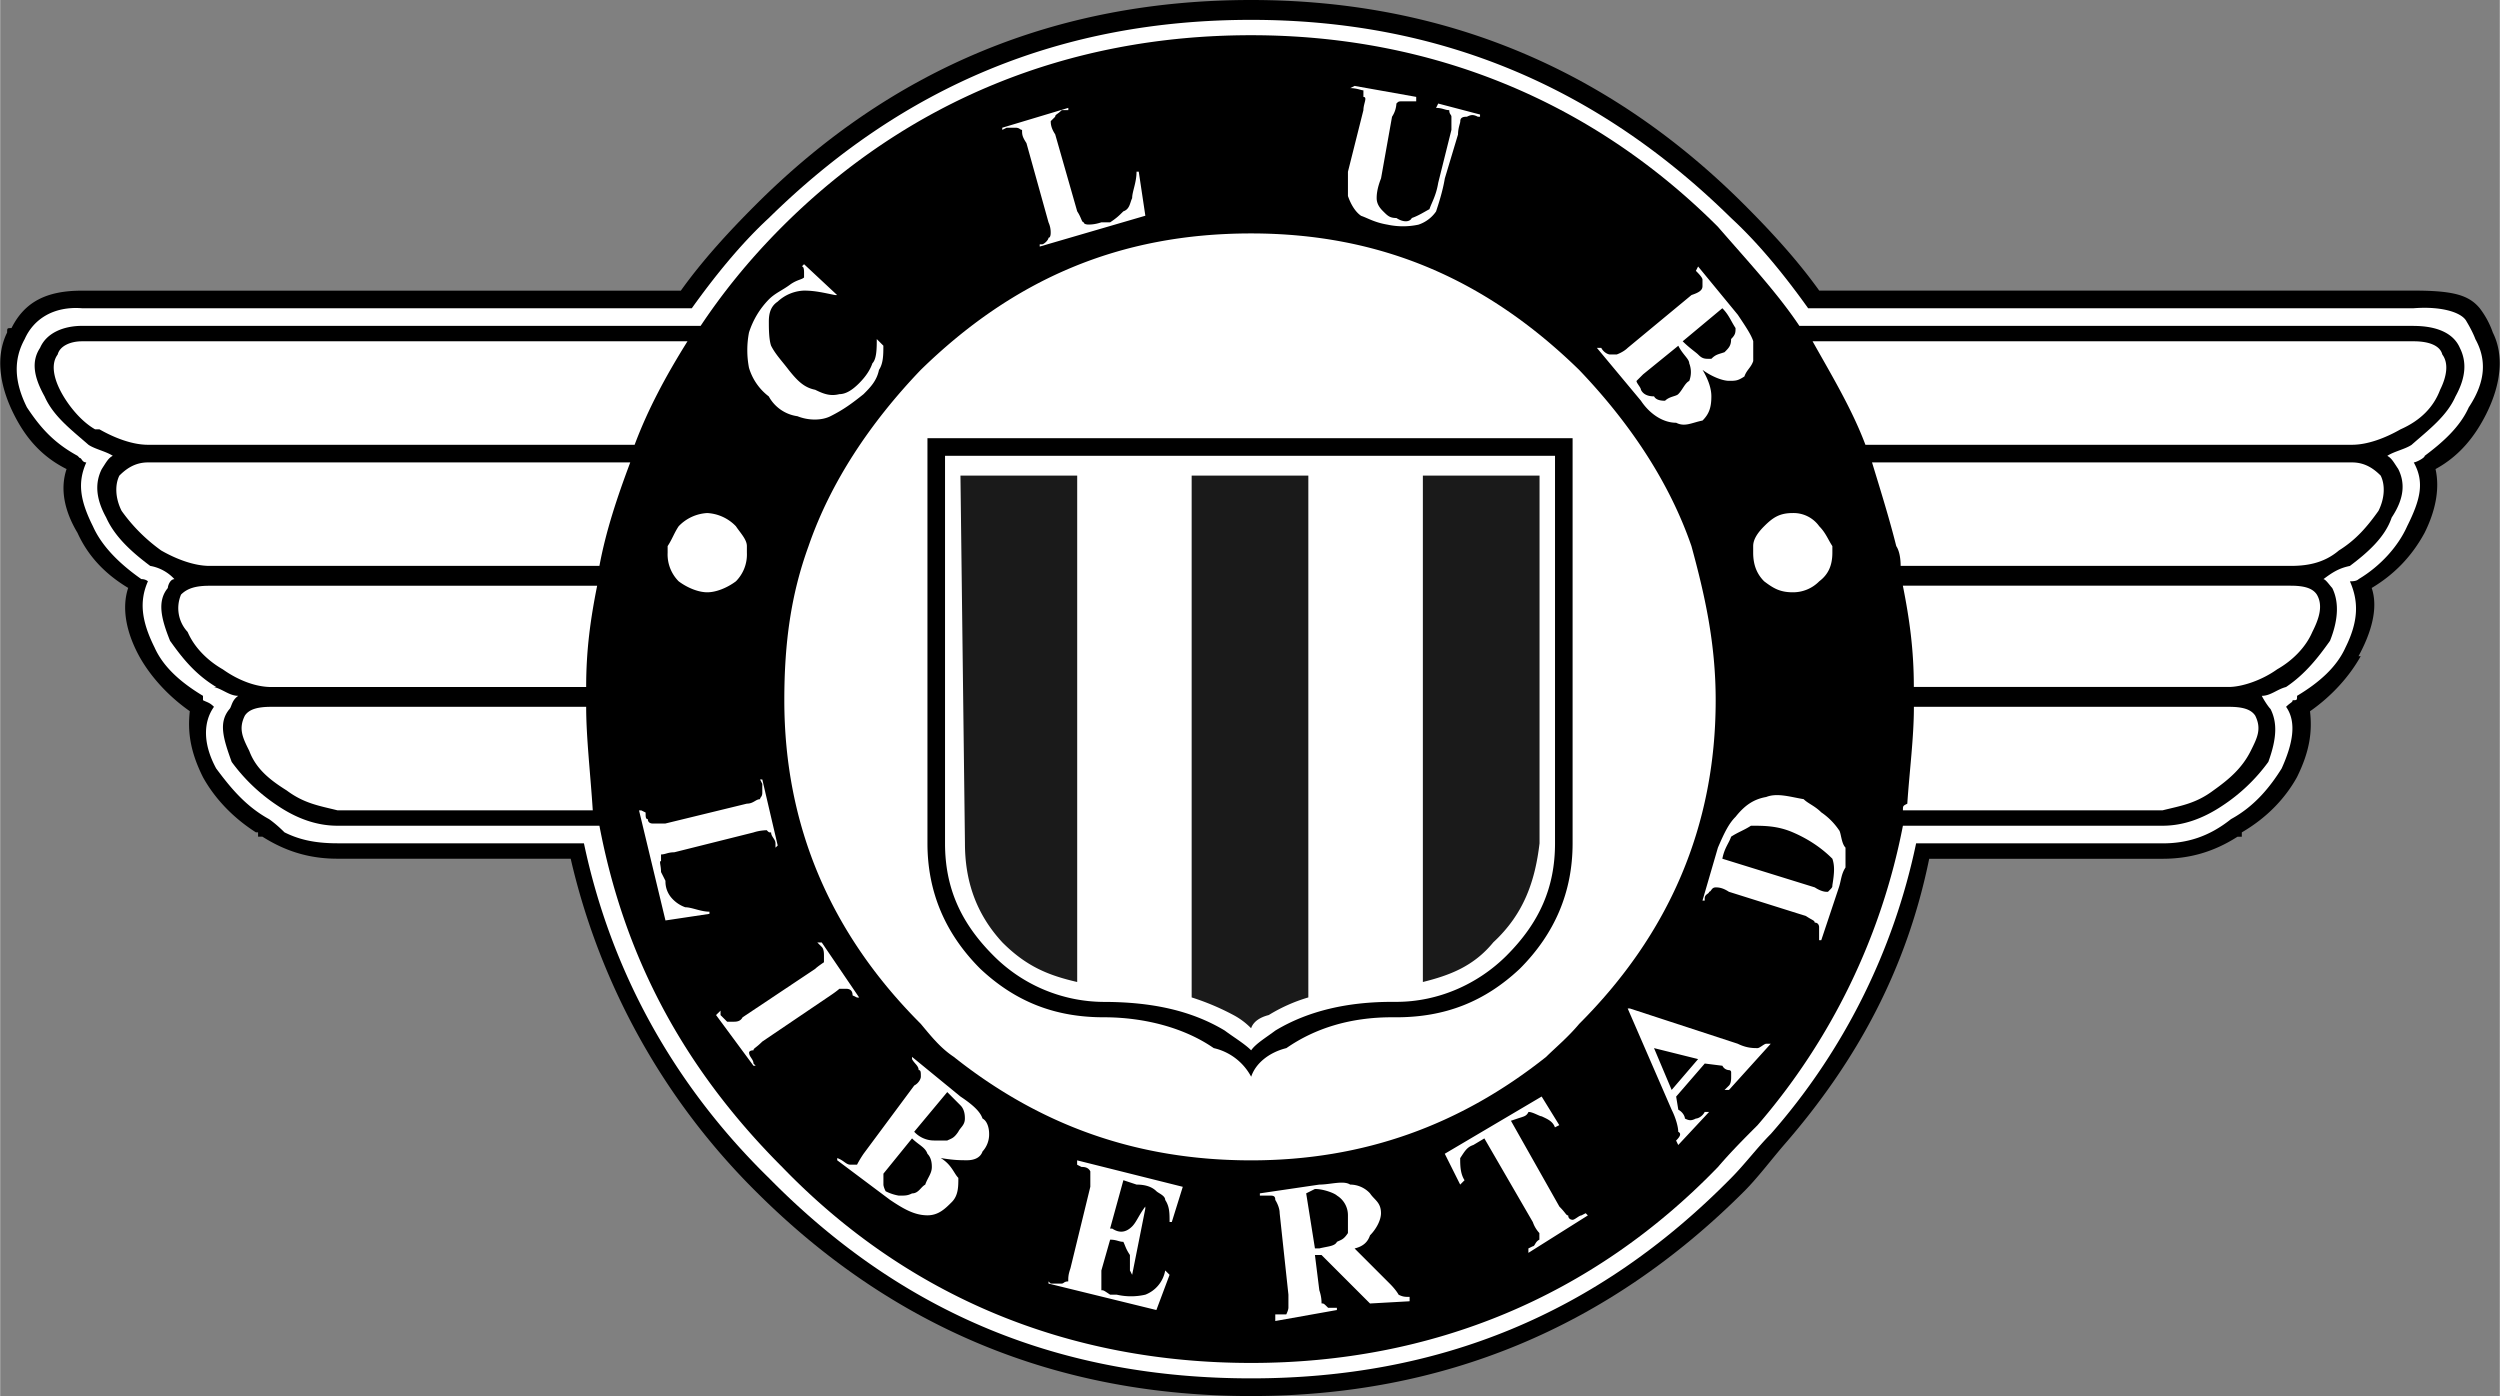 <svg xmlns="http://www.w3.org/2000/svg" width="2500" height="1396" viewBox="0 0 43.937 24.538"><rect x="0" y="0" width="43.937" height="24.538" fill="#808080" stroke="none"/><path d="M43.584 5.418c-.193-.232-.465-.31-1.161-.31H31.974c-.388-.542-.852-1.045-1.316-1.509C28.258 1.2 25.355 0 21.988 0c-3.406 0-6.309 1.2-8.708 3.6-.465.464-.929.968-1.316 1.509H1.437c-.619 0-1.006.194-1.238.658-.077 0-.077 0-.077.078-.193.387-.155.89.116 1.432.193.387.464.735.929.968-.117.347-.04.734.192 1.121.193.426.503.735.891.968-.116.348-.039.773.193 1.199.193.349.503.697.89.968-.038.349 0 .697.232 1.161.193.349.503.696.929.968h.039v.077h.077c.426.271.852.387 1.316.387h4.102a12.064 12.064 0 0 0 3.251 5.845c2.399 2.399 5.302 3.6 8.708 3.6 3.367 0 6.27-1.2 8.669-3.6.232-.232.465-.542.697-.812 1.315-1.51 2.167-3.136 2.554-5.032h4.102c.465 0 .891-.115 1.316-.387h.077v-.077c.464-.271.774-.619.968-.968.231-.464.271-.812.231-1.161.388-.271.697-.619.891-.968h-.039c.232-.426.349-.851.232-1.199.387-.232.697-.542.929-.968.193-.387.271-.774.193-1.122.426-.232.697-.581.891-.968.271-.542.31-1.045.116-1.432a1.527 1.527 0 0 0-.23-.427z"/><path d="M43.507 5.96s-.039-.116-.155-.31c-.077-.154-.426-.271-.929-.232H31.779c-.387-.542-.851-1.123-1.354-1.586C28.065 1.51 25.278.349 21.988.349c-3.329 0-6.115 1.161-8.477 3.483-.503.464-.967 1.045-1.354 1.586H1.437C.934 5.38.585 5.612.431 5.96c-.193.349-.193.735.039 1.2.232.349.464.619.89.852l.038.038c.038 0 .038.078.116.078-.155.348-.116.658.116 1.122.155.349.464.658.851.929.078 0 .116.039.116.039-.154.349-.116.696.116 1.161.155.348.465.619.852.852v.077c.077.039.116.039.193.116-.193.271-.193.658.039 1.084.232.31.503.657.929.89 0 0 .116.077.271.232.232.116.504.193.93.193h4.334c.465 2.206 1.549 4.219 3.251 5.883 2.361 2.399 5.147 3.522 8.477 3.522 3.289 0 6.076-1.123 8.437-3.522.232-.232.465-.542.697-.774a11.213 11.213 0 0 0 2.554-5.108h4.335c.426 0 .812-.116 1.2-.426.426-.232.696-.58.89-.89.193-.426.271-.813.078-1.084.077-.077.115-.077.115-.116.078 0 .078 0 .078-.077.387-.232.696-.503.852-.852.231-.465.231-.812.077-1.161.038 0 .116 0 .154-.039.388-.232.697-.58.852-.929.232-.464.31-.774.116-1.122.039 0 .193-.078.193-.116.31-.232.619-.503.774-.852.309-.465.309-.851.116-1.2z" fill="#fff"/><path d="M42.423 5.729c.387 0 .696.116.812.387.116.232.116.503-.077.852-.154.348-.464.58-.773.852-.116.077-.311.116-.426.193.077.039.115.116.193.232.116.232.116.503-.116.852-.116.348-.426.619-.735.851-.193.039-.31.116-.465.232.039 0 .116.116.155.155.116.232.116.542-.039.929-.193.271-.426.58-.773.812-.155.039-.271.155-.426.155.038.077.115.193.154.232.116.232.116.503-.039.929a3.1 3.1 0 0 1-.812.773c-.348.232-.696.349-1.045.349h-4.566a11.353 11.353 0 0 1-2.555 5.264c-.232.232-.465.465-.696.735-2.206 2.283-5.032 3.444-8.205 3.444-3.213 0-6.038-1.161-8.244-3.444-1.78-1.78-2.786-3.754-3.212-5.999H5.927c-.349 0-.697-.116-1.045-.349a3.137 3.137 0 0 1-.813-.773c-.154-.426-.232-.697-.038-.929.038-.039.038-.155.154-.232-.154 0-.271-.116-.426-.155h.039c-.387-.232-.619-.542-.812-.812-.155-.387-.232-.696-.039-.929 0-.039.039-.155.116-.155a.755.755 0 0 0-.426-.233c-.31-.232-.619-.503-.774-.851-.193-.349-.193-.62-.077-.852.076-.116.115-.194.193-.232-.116-.077-.31-.116-.426-.193-.31-.271-.619-.503-.773-.852-.195-.349-.233-.619-.079-.852.116-.271.426-.387.735-.387h10.876c.387-.581.852-1.161 1.432-1.742C15.95 1.78 18.775.619 21.988.619c3.173 0 5.999 1.161 8.205 3.367.503.581 1.045 1.161 1.432 1.742h10.798v.001z"/><path d="M42.926 6.231c-.038-.155-.231-.232-.503-.232H31.857c.348.619.696 1.2.929 1.819h8.553c.271 0 .581-.116.852-.271.349-.154.581-.387.697-.696.116-.233.154-.465.038-.62zM41.843 8.36c-.116-.116-.271-.232-.504-.232h-8.437c.154.503.31 1.006.426 1.471.077.116.077.31.077.348h6.851c.271 0 .58-.039.852-.271.31-.193.503-.426.696-.696.116-.233.116-.465.039-.62zM40.72 10.45c-.077-.116-.231-.155-.464-.155h-6.812c.116.581.193 1.123.193 1.78h5.534c.232 0 .581-.116.852-.31.271-.154.503-.387.619-.658.117-.231.194-.463.078-.657zM39.637 12.578c-.078-.116-.232-.154-.465-.154h-5.534c0 .542-.077 1.122-.116 1.703-.077.038-.077.038-.077.116h4.566c.31-.078.581-.116.891-.349.271-.193.503-.387.657-.696.116-.232.194-.387.078-.62zM2.598 8.128c-.232 0-.387.116-.503.232-.077.155-.077.387.039.619.193.271.426.503.696.697.271.155.581.271.852.271h6.851c.116-.62.31-1.2.542-1.819H2.598zM3.914 11.766c.271.193.58.31.852.31H10.3c0-.658.077-1.199.193-1.78H3.682c-.232 0-.387.039-.503.155a.613.613 0 0 0 .116.657c.116.271.348.503.619.658zM4.766 12.424c-.232 0-.388.039-.465.154-.116.232-.039.388.077.62.116.31.349.503.658.696.31.232.581.271.891.349h4.489c-.039-.62-.116-1.277-.116-1.819H4.766zM2.598 7.818h8.554c.232-.619.542-1.2.929-1.819H1.437c-.193 0-.387.077-.426.232-.116.155-.077.387.039.62s.349.542.619.696h.077c.272.155.581.271.852.271zM14.209 9.599c-.31.852-.426 1.703-.426 2.709 0 2.206.812 4.103 2.399 5.689.193.232.349.426.58.58 1.51 1.2 3.213 1.819 5.226 1.819 1.974 0 3.677-.619 5.186-1.819.155-.154.388-.348.581-.58 1.587-1.587 2.399-3.483 2.399-5.689 0-1.006-.193-1.857-.426-2.709-.387-1.123-1.084-2.167-1.974-3.097-1.626-1.587-3.483-2.399-5.767-2.399-2.322 0-4.18.812-5.806 2.399-.889.929-1.585 1.974-1.972 3.097z" fill="#fff"/><path d="M24.542 17.881h-.077c-.735 0-1.354.193-1.857.542-.31.077-.542.271-.619.503a.994.994 0 0 0-.658-.503c-.503-.349-1.2-.542-1.936-.542-.851 0-1.548-.271-2.167-.852-.619-.619-.929-1.354-.929-2.206V7.702h11.34v7.121c0 .852-.31 1.587-.929 2.206-.619.581-1.316.852-2.168.852z"/><path d="M24.465 17.61h.077c.735 0 1.433-.311 1.936-.813.58-.58.852-1.199.852-1.974V8.012H16.608v6.812c0 .774.271 1.394.852 1.974a2.754 2.754 0 0 0 1.935.813c.852 0 1.549.154 2.129.503.155.116.349.232.465.348.077-.115.271-.231.426-.348.579-.349 1.275-.504 2.05-.504z" fill="#fff"/><path d="M20.943 8.36h2.051v9.172a2.877 2.877 0 0 0-.696.31c-.155.039-.271.116-.31.232a1.265 1.265 0 0 0-.31-.232 4.349 4.349 0 0 0-.735-.31V8.36zM16.879 8.36h2.052v8.901c-.503-.116-.891-.271-1.316-.697-.464-.503-.657-1.083-.657-1.741l-.079-6.463zM26.245 16.564c-.349.426-.773.581-1.238.697V8.36h2.051v6.463c-.078.658-.271 1.239-.813 1.741z" fill="#1a1a1a"/><path d="M32.205 9.599c-.077-.116-.115-.232-.231-.349a.554.554 0 0 0-.465-.232c-.232 0-.349.078-.503.232-.116.116-.193.232-.193.349v.116c0 .232.077.387.193.503.154.116.271.193.503.193a.643.643 0 0 0 .465-.193c.154-.116.231-.271.231-.503v-.116zM12.932 9.25a.754.754 0 0 0-.503-.232.75.75 0 0 0-.503.232c-.078.116-.116.232-.194.349v.116a.67.67 0 0 0 .194.503c.155.116.348.193.503.193.154 0 .348-.077.503-.193a.669.669 0 0 0 .193-.503v-.116c0-.117-.116-.233-.193-.349zM29.845 4.684l-.039.077c.039.039.116.116.116.154v.116c0 .078-.077.116-.193.155l-1.122.929c-.078.077-.193.116-.193.116h-.116c-.039 0-.116-.039-.155-.116h-.077l.774.929c.154.232.387.387.619.387.154.078.271 0 .464-.039.116-.116.155-.232.155-.426 0-.116-.039-.271-.155-.465.155.116.349.193.465.193s.154 0 .271-.077c.039-.116.116-.154.155-.271v-.349c-.039-.116-.116-.232-.271-.464l-.698-.849zm-.156 1.702a.425.425 0 0 1 0 .31c-.077.039-.116.155-.193.232-.038.039-.154.039-.232.116-.038 0-.154 0-.193-.077-.116 0-.193-.039-.231-.116 0-.039-.078-.116-.078-.155l.116-.116.619-.503c.076.154.192.232.192.309zm.156-.155c-.039-.039-.155-.116-.271-.232l.697-.581c.116.116.154.232.232.348 0 .078 0 .116-.078.193 0 .116-.038.155-.116.232-.115.039-.154.039-.231.116-.117.002-.156.002-.233-.076zM18.659 1.936h.116v-.04l-1.161.349v.038l.078-.038h.154c.077 0 .077.038.116.038 0 .078 0 .116.077.232l.388 1.394a.426.426 0 0 1 .038.193s0 .077-.038.077c0 .039-.078.116-.116.116h-.039v.039l1.857-.542-.116-.774h-.039c0 .194-.077.349-.077.465-.039.077-.039.193-.155.232-.077.077-.116.116-.232.193h-.154c-.116.039-.193.039-.232.039 0 0-.077 0-.077-.039-.039 0-.039-.077-.116-.193l-.387-1.354c-.078-.116-.078-.194-.078-.232l.078-.077c-.001-.039.038-.039.115-.116zM15.447 6.502c.077-.116.077-.271.077-.426l-.116-.116c0 .155 0 .349-.077.426-.039.116-.116.232-.232.349s-.232.193-.348.193c-.155.039-.271 0-.426-.077-.194-.039-.31-.155-.465-.349-.116-.154-.232-.271-.31-.426-.039-.116-.039-.31-.039-.426 0-.154.039-.271.155-.348a.716.716 0 0 1 .464-.194c.194 0 .348.039.542.078h.039l-.581-.542-.039.039c.039 0 .039.077.039.116v.078c-.039.038-.116.038-.232.116-.155.116-.271.154-.388.271a1.466 1.466 0 0 0-.348.581 1.643 1.643 0 0 0 0 .62.983.983 0 0 0 .348.503.68.68 0 0 0 .504.348c.193.078.425.078.58 0 .232-.116.387-.232.581-.387.117-.117.233-.234.272-.427zM25.665 2.129c0-.077.077-.077.116-.077.077-.039.115-.039.193 0h.038v-.039l-.735-.193-.038.077c.116 0 .154.039.232.039 0 .077.038.077.038.116v.231l-.232.93c-.038.231-.116.348-.154.464-.077.039-.193.116-.31.155-.039.077-.155.077-.271 0-.116 0-.154-.039-.231-.116-.039-.039-.116-.116-.116-.232 0-.039 0-.155.077-.349l.193-1.083a.462.462 0 0 0 .077-.232c.039-.039.039-.039.116-.039H24.89v-.078l-1.083-.193-.077.039c.116 0 .193.039.232.039v.116c.077 0 0 .116 0 .232l-.272 1.083v.426c.039.116.116.271.232.349.116.039.232.116.465.155a1.3 1.3 0 0 0 .542 0 .611.611 0 0 0 .31-.232c.038-.116.116-.349.154-.581l.232-.773c.001-.118.04-.196.04-.234zM30.503 14.358c-.116.116-.194.271-.31.542l-.271.93h.039v-.039c0-.077.077-.077.077-.116.039 0 .039-.077.116-.077.039 0 .116 0 .232.077l1.354.426c.116.077.154.077.154.116.078 0 .078.077.078.077V16.526h.038l.31-.929c.039-.116.039-.232.116-.349v-.349c-.077-.077-.077-.271-.116-.31a1.172 1.172 0 0 0-.31-.31c-.116-.116-.232-.154-.31-.232-.232-.038-.464-.115-.658-.038-.23.04-.385.156-.539.349zm-.078.349c.116-.077.232-.116.349-.193.232 0 .465 0 .735.116s.503.271.696.464c.039.116.039.232 0 .465 0 .039 0 .039-.077.116h-.038s-.078 0-.194-.077l-1.625-.504c.038-.194.116-.271.154-.387zM31.122 18.346h-.078c-.038 0-.115.077-.154.077-.077 0-.193 0-.349-.077l-1.896-.62h-.038l.773 1.78c.078.155.116.311.116.388.077.038 0 .116-.038.154l.038.078.542-.581h-.077c-.039.077-.116.116-.155.116-.077.039-.116.039-.193 0 0-.039-.039-.116-.116-.155l-.038-.231.503-.581.31.039c.038.077.116.077.116.077s.038 0 .038.039v.077c0 .039 0 .116-.038.155l-.078.077h.078l.734-.812zm-1.277.27l-.465.542-.31-.735.775.193zM27.793 21.364c-.038 0-.115.077-.154.077 0 0-.077 0-.077-.077-.039 0-.039-.039-.155-.155l-.852-1.509.116-.039c.116-.039.155-.039.193-.116.078 0 .193.077.232.077.077.039.193.078.232.194l.077-.039-.31-.503-1.703 1.006.271.542.077-.077c-.077-.116-.077-.271-.077-.388.077-.115.116-.193.231-.231l.194-.116.852 1.471a.537.537 0 0 0 .115.193v.116c-.077.038-.077.116-.115.116l-.078.038v.078l1.045-.658-.038-.039-.076.039zM11.693 14.475h-.232s-.077 0-.077-.077c-.039 0-.039-.039-.039-.116l-.077-.038h-.039l.465 1.935.773-.116v-.038c-.154 0-.31-.078-.426-.078a.574.574 0 0 1-.231-.154.436.436 0 0 1-.116-.31l-.078-.155c0-.116-.038-.193 0-.193v-.116c.078 0 .116-.038.232-.038l1.394-.349c.116-.039.232-.039.232-.039.038.039.038.039.077.039 0 .077.077.116.077.193v.075l.039-.038-.271-1.161h-.039l.039.077v.155c0 .077-.039.077-.039.115-.077 0-.116.078-.232.078l-1.432.349zM12.661 17.765l-.078.077.658.891h.039l-.039-.039c0-.077-.077-.116-.077-.193 0 0 0-.039.077-.039 0-.038.039-.038.155-.154l1.2-.812c.116-.078.155-.116.155-.116h.116c.078 0 .116.038.116.116l.078.038h.038l-.658-.968h-.078l.078.078c.039.038.039.116.039.154v.116s-.116.077-.154.116l-1.277.852c-.039.077-.116.077-.155.077h-.116l-.116-.116v-.078h-.001zM17.267 19.661c-.039-.116-.155-.232-.388-.387l-.851-.697v.039c.039.077.116.116.116.193.039 0 .039.039.039.116 0 .039-.039.116-.116.155l-.89 1.199a1.869 1.869 0 0 0-.116.193h-.116c-.078 0-.116-.077-.232-.116v.039l.929.696c.232.155.426.271.658.271.193 0 .31-.116.426-.232s.116-.271.116-.426c-.078-.077-.116-.232-.31-.349.231.039.348.039.464.039s.232-.039.271-.154a.444.444 0 0 0 .116-.311c0-.113-.039-.229-.116-.268zm-.388-.232c.078.077.078.193.078.232 0 .116-.078.155-.116.232-.078.116-.116.116-.194.154h-.232a.475.475 0 0 1-.349-.154l.581-.697.232.233zm-.851.581c.116.116.232.154.271.271.077.077.077.193.077.232 0 .116-.077.193-.116.31-.077.039-.116.154-.232.154-.078.039-.116.039-.232.039a.813.813 0 0 1-.232-.077c-.039-.077-.039-.116-.039-.116v-.193l.503-.62zM19.743 20.745l.232.077c.154 0 .271.039.348.116.039.038.155.077.155.154.077.116.077.232.077.388h.039l.193-.619-1.857-.465v.077l.077.039c.039 0 .116 0 .155.077v.271l-.349 1.432c-.039.116-.039.154-.039.232-.077 0-.077.038-.116.038h-.193l-.038-.038v.038l1.896.465.232-.619-.077-.077a.56.56 0 0 1-.349.426 1.124 1.124 0 0 1-.503 0h-.116c-.116-.078-.116-.078-.154-.078v-.116-.231l.154-.542c.116 0 .155.038.232.038.039.078.039.116.116.232v.271l.039.077.231-1.161v-.039c-.116.155-.154.271-.231.349-.116.116-.232.116-.349.039h-.039l.234-.851zM24.271 21.325c0-.193-.116-.232-.193-.349a.476.476 0 0 0-.349-.154c-.116-.077-.349 0-.542 0l-1.045.154v.039h.155c.077 0 .116 0 .116.077 0 0 .077.116.077.232l.154 1.433v.231s0 .039-.038.116h-.193v.116l1.083-.193v-.039h-.154c-.077-.077-.077-.077-.116-.077 0-.039 0-.116-.039-.232l-.077-.619h.116l.852.852.696-.039v-.077c-.077 0-.116 0-.193-.038 0 0-.039-.078-.155-.194l-.619-.619c.155-.038.232-.116.271-.231.116-.117.193-.273.193-.389zm-.581.349c-.077.116-.115.116-.193.154-.038.078-.154.078-.31.116h-.077l-.154-.968.154-.077c.155 0 .349.077.387.116a.405.405 0 0 1 .193.349v.31z" fill="#fff"/></svg>